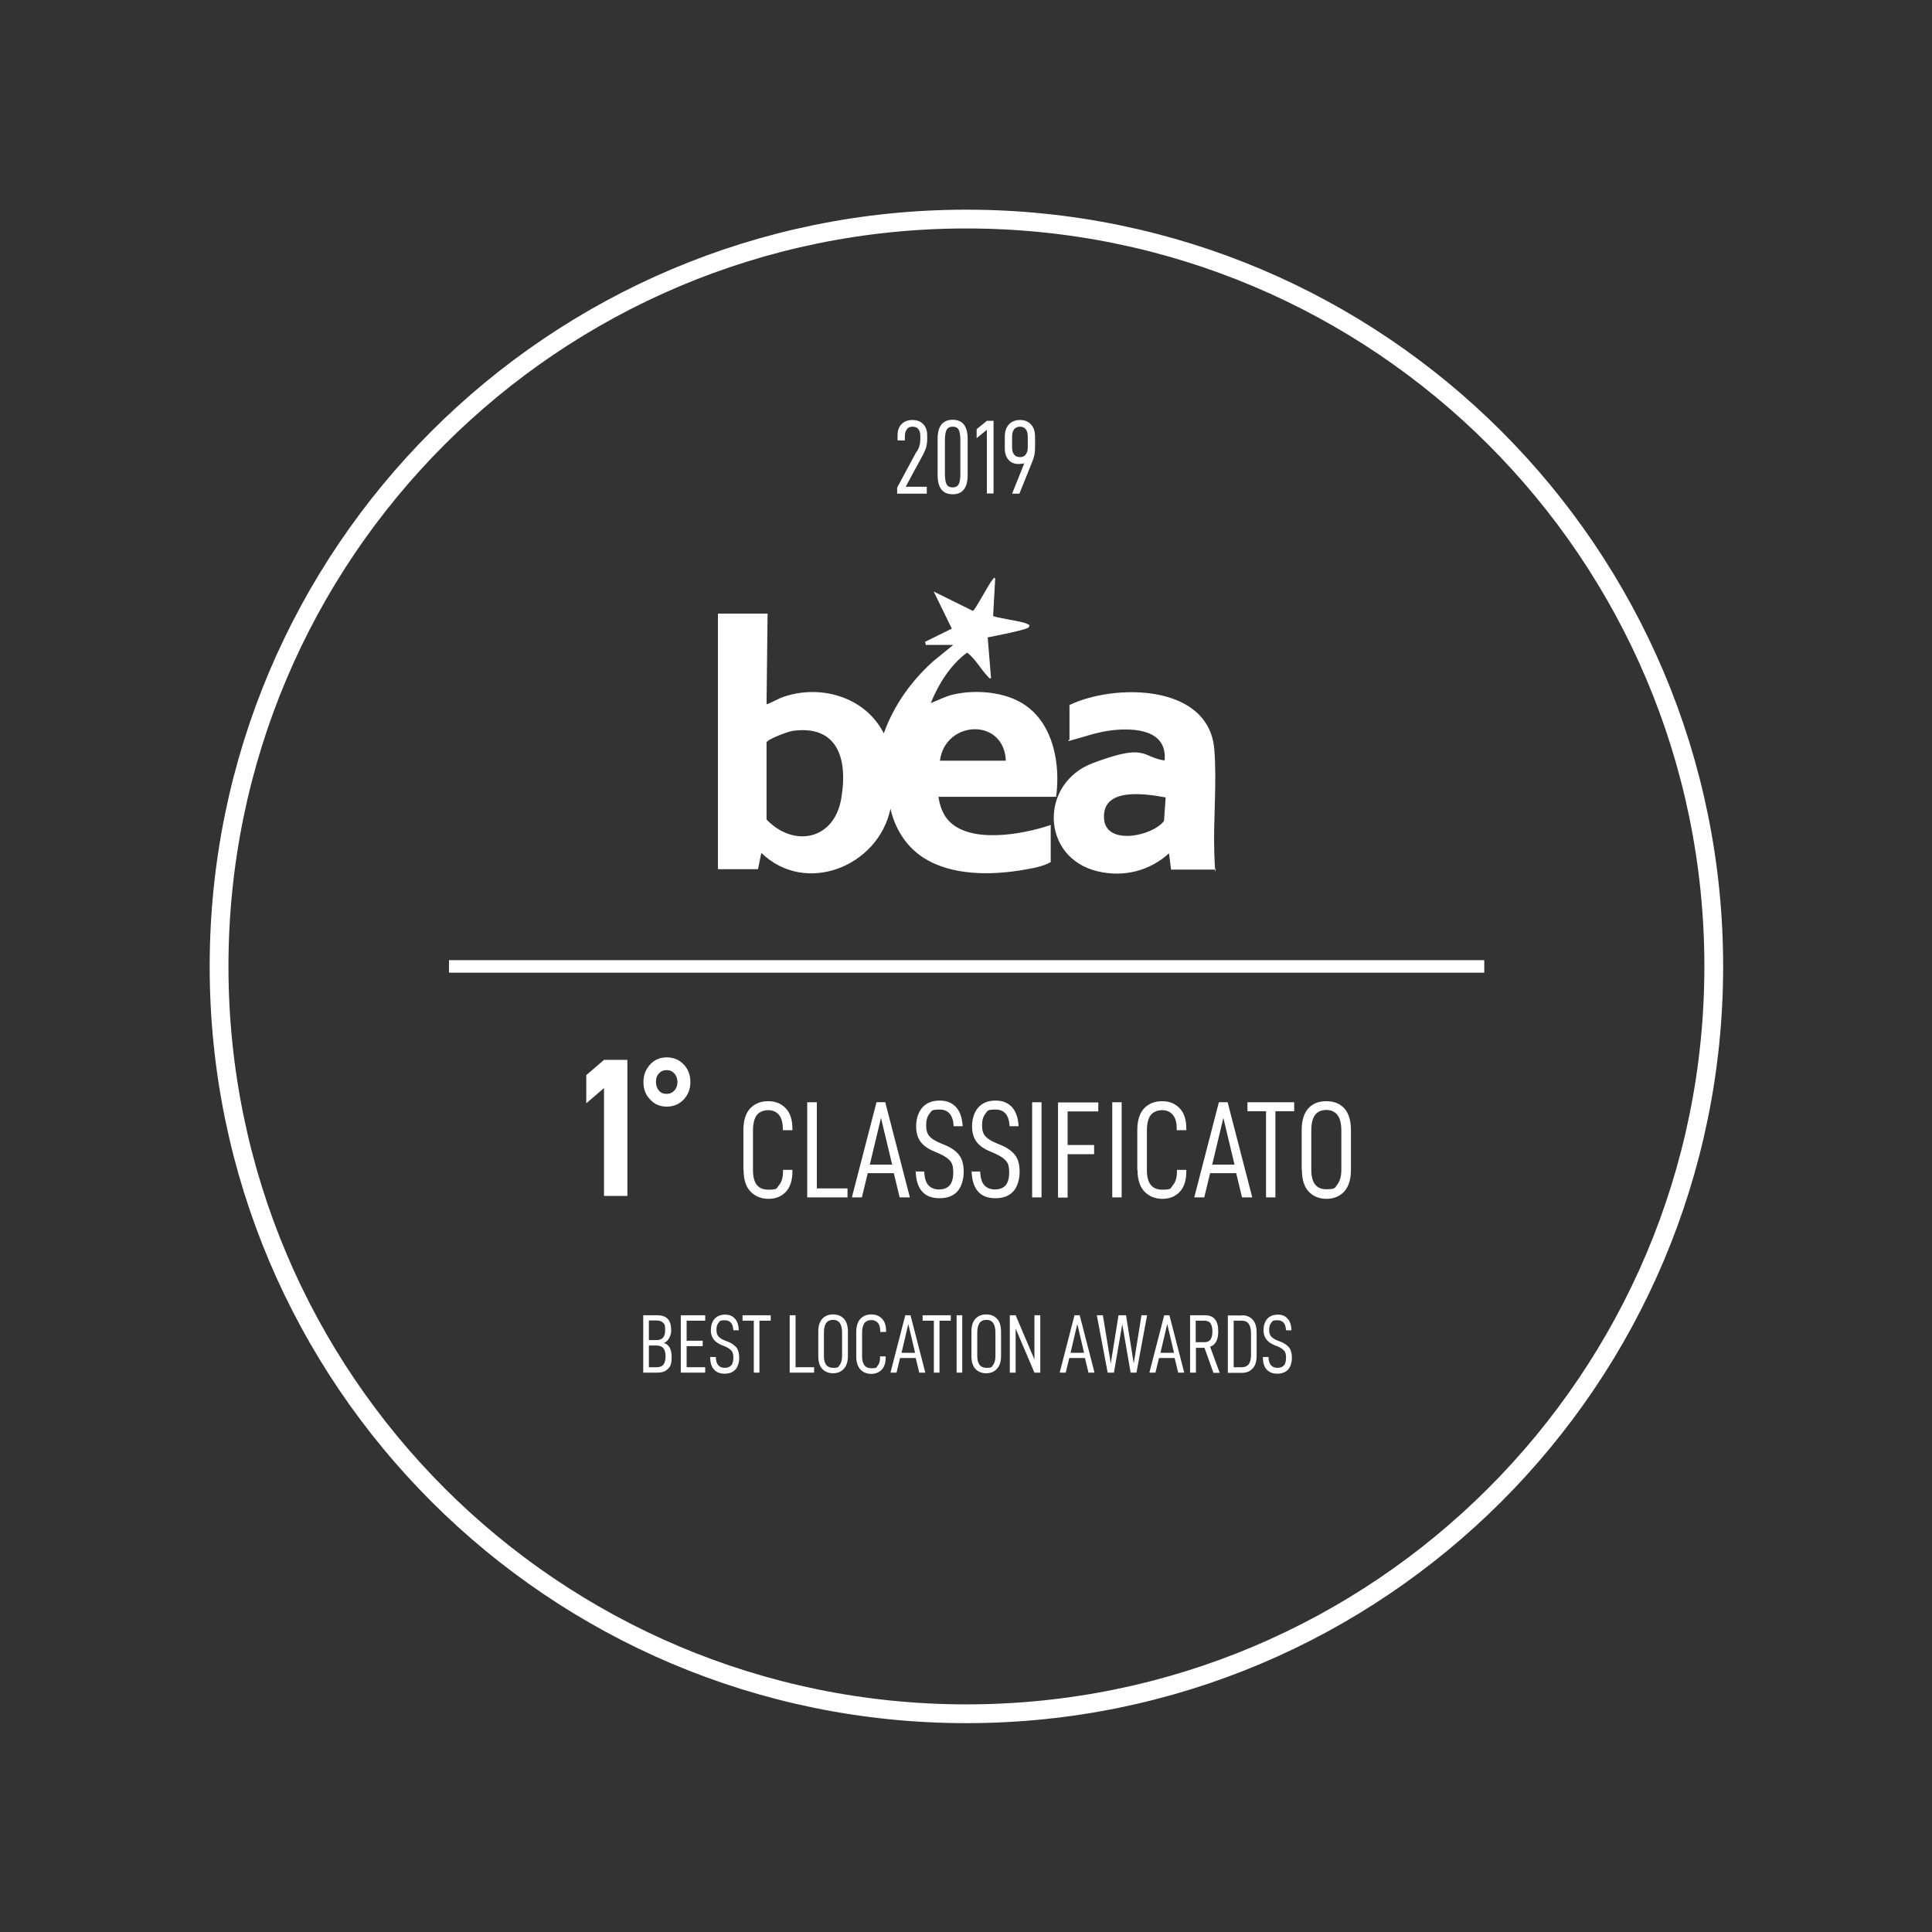 <svg xmlns="http://www.w3.org/2000/svg" width="926" height="926" viewBox="0 0 926 926" fill="none"><rect x="0" y="0" width="926" height="926" fill="#333333" stroke="none"/><g clip-path="url(#clip0_2968_10100)"><path d="M463.2 821.4C661.028 821.4 821.4 661.028 821.4 463.2C821.4 265.372 661.028 105 463.2 105C265.372 105 105 265.372 105 463.2C105 661.028 265.372 821.4 463.2 821.4Z" stroke="white" stroke-width="9" stroke-miterlimit="10"></path><path d="M443.8 309.3L443.4 307.6L456.2 301.3L447.5 283.5L466.3 292.8C467.2 292.7 473.9 280 475.5 278.1C477.1 276.2 476 277 477 277.2L476 295.2C476.6 296 489.5 297.7 491.8 298.8C494.1 299.9 493.4 299.4 493.1 300.6C492.8 301.8 475.8 305 473.4 305.5L475 325.1C474.1 325.3 474 324.8 473.5 324.3C470.1 320.8 467.4 315.6 463.5 312.8C455.5 318.7 449.8 327.9 446.1 337C449.7 335.6 453 333.8 456.8 332.9C467.5 330.4 481.8 331.5 491.1 337.8C505 347.1 508.3 366.4 506.2 381.9H449.8C450.4 385.8 451.6 389.7 454.2 392.8C464.4 404.8 490.5 399.9 503.6 395.4V413.2C499.9 415.3 495.3 416.1 491.2 416.8C475.5 419.6 456 419.9 442.3 410.9C434.2 405.6 428.9 397 426.8 387.6C421.1 415.2 386.2 429.4 364.9 408.8L363.3 416.6H344.1V294.1H367.9L367.4 337.5C367.7 337.8 373.4 334.8 374.4 334.4C392.5 327.6 414.6 333.7 423.6 351.5C428.4 338.1 436.6 326.6 447.1 317.1L456.9 309.1H444L443.8 309.3ZM450.5 364.6H482.1C481.2 343.8 453 345.2 450.5 364.6ZM380 350.3C377.8 350.6 368.2 354.1 367.4 355.8V392.8C380.5 406.4 399.8 402.6 403.2 382.8C406.6 363 401 347.4 379.9 350.3H380Z" fill="white"></path><path d="M582.5 416.8H561.3L560.3 409C550.9 417.5 538.5 420.6 526 417.6C498.9 411.1 497.999 375.4 523.899 365.7C549.799 356 546.9 362.8 558.2 364.5C559.5 349.8 544 348.8 533.1 350C525.9 350.8 519 353.4 512.1 355.2C511.8 355 512.6 354.5 512.6 354.4V337.9C534.1 327.6 579.4 327.6 582 359.1C583.3 374.8 581.5 392.7 582 408.7C582.5 424.7 583 414 582.5 416.7V416.8ZM558.7 382.2C548.8 380.4 527.7 377.1 529.2 392.8C530.4 405.3 552.299 400.8 557.899 393.5L558.7 382.1V382.2Z" fill="white"></path><path d="M215.199 463.2H711.399" stroke="white" stroke-width="6" stroke-miterlimit="10"></path><path d="M356.301 560.7V541.7C356.301 537.1 357.401 533.6 359.501 531.3C361.701 529 364.501 527.8 368.101 527.8C371.701 527.8 374.401 528.9 376.501 531.1C378.701 533.3 379.801 536.6 379.801 541.1V541.7H375.201V541.2C375.201 538.1 374.601 535.8 373.301 534.3C372.001 532.8 370.301 532.1 368.201 532.1C366.101 532.1 363.901 532.9 362.701 534.5C361.501 536.1 360.901 538.6 360.901 542.1V560.8C360.901 567.1 363.301 570.2 368.201 570.2C373.101 570.2 372.101 569.5 373.401 568C374.701 566.5 375.301 564.3 375.301 561.3V560.7H379.801V561.4C379.801 565.8 378.701 569.1 376.601 571.3C374.501 573.5 371.701 574.6 368.301 574.6C364.901 574.6 361.901 573.4 359.701 571.1C357.501 568.8 356.401 565.3 356.401 560.7H356.301Z" fill="white"></path><path d="M391.5 528.3V569.6H406.2V573.9H386.9V528.3H391.5Z" fill="white"></path><path d="M415.901 562.3L413.101 573.9H408.301L420.101 528.3H424.301L436.101 573.9H431.201L428.401 562.3H415.701H415.901ZM422.301 535.6L416.901 558.2H427.601L422.201 535.6H422.301Z" fill="white"></path><path d="M438.5 561.5H443C443.1 564.6 443.8 566.8 445 568.1C446.2 569.4 447.9 570.1 450.1 570.1C452.3 570.1 454.1 569.4 455.2 568.1C456.3 566.8 456.9 564.7 456.9 561.9C456.9 559.1 456.4 557.6 455.4 556.4C454.4 555.2 452.6 554 450.1 552.9L447.6 551.8C444.7 550.6 442.6 549.1 441.2 547.2C439.8 545.3 439.1 542.9 439.1 539.7C439.1 536.5 440.1 533 442.1 530.8C444.1 528.6 446.8 527.5 450.3 527.5C453.8 527.5 456.2 528.5 458.2 530.6C460.1 532.7 461.2 535.7 461.4 539.8H457.1C456.8 534.5 454.6 531.8 450.4 531.8C446.2 531.8 446.6 532.5 445.5 533.8C444.4 535.1 443.9 537 443.9 539.4C443.9 541.8 444.4 543.3 445.4 544.5C446.4 545.7 448.1 546.8 450.5 547.8L453.1 548.9C456 550.1 458.2 551.7 459.7 553.6C461.2 555.5 461.9 558.3 461.9 561.7C461.9 565.1 460.9 568.8 458.9 571C456.9 573.2 454.1 574.3 450.3 574.3C446.5 574.3 443.8 573.2 441.9 571C440 568.8 439 565.6 438.9 561.3L438.5 561.5Z" fill="white"></path><path d="M465.301 561.5H469.801C469.901 564.6 470.601 566.8 471.801 568.1C473.001 569.4 474.701 570.1 476.901 570.1C479.101 570.1 480.901 569.4 482.001 568.1C483.101 566.8 483.701 564.7 483.701 561.9C483.701 559.1 483.201 557.6 482.201 556.4C481.201 555.2 479.401 554 476.901 552.9L474.401 551.8C471.501 550.6 469.401 549.1 468.001 547.2C466.601 545.3 465.901 542.9 465.901 539.7C465.901 536.5 466.901 533 468.901 530.8C470.901 528.6 473.601 527.5 477.101 527.5C480.601 527.5 483.001 528.5 485.001 530.6C486.901 532.7 488.001 535.7 488.201 539.8H483.901C483.601 534.5 481.401 531.8 477.201 531.8C473.001 531.8 473.401 532.5 472.301 533.8C471.201 535.1 470.701 537 470.701 539.4C470.701 541.8 471.201 543.3 472.201 544.5C473.201 545.7 474.901 546.8 477.301 547.8L479.901 548.9C482.801 550.1 485.001 551.7 486.501 553.6C488.001 555.5 488.701 558.3 488.701 561.7C488.701 565.1 487.701 568.8 485.701 571C483.701 573.2 480.901 574.3 477.101 574.3C473.301 574.3 470.601 573.2 468.701 571C466.801 568.8 465.801 565.6 465.701 561.3L465.301 561.5Z" fill="white"></path><path d="M499.201 528.3V573.9H494.701V528.3H499.201Z" fill="white"></path><path d="M511.702 548.8H524.402V553.2H511.702V574H507.102V528.4H526.402V532.7H511.702V548.8Z" fill="white"></path><path d="M537.602 528.3V573.9H533.102V528.3H537.602Z" fill="white"></path><path d="M545.102 560.7V541.7C545.102 537.1 546.202 533.6 548.302 531.3C550.502 529 553.302 527.8 556.902 527.8C560.502 527.8 563.202 528.9 565.302 531.1C567.502 533.3 568.602 536.6 568.602 541.1V541.7H564.002V541.2C564.002 538.1 563.402 535.8 562.102 534.3C560.802 532.8 559.102 532.1 557.002 532.1C554.902 532.1 552.702 532.9 551.502 534.5C550.302 536.1 549.702 538.6 549.702 542.1V560.8C549.702 567.1 552.102 570.2 557.002 570.2C561.902 570.2 560.902 569.5 562.202 568C563.502 566.5 564.102 564.3 564.102 561.3V560.7H568.602V561.4C568.602 565.8 567.502 569.1 565.402 571.3C563.302 573.5 560.502 574.6 557.102 574.6C553.702 574.6 550.702 573.4 548.502 571.1C546.302 568.8 545.202 565.3 545.202 560.7H545.102Z" fill="white"></path><path d="M580 562.3L577.2 573.9H572.4L584.2 528.3H588.4L600.2 573.9H595.3L592.5 562.3H579.8H580ZM586.4 535.6L581 558.2H591.7L586.3 535.6H586.4Z" fill="white"></path><path d="M611.3 532.6V573.9H606.8V532.6H597.9V528.3H620.3V532.6H611.3Z" fill="white"></path><path d="M623.9 560.7V541.7C623.9 537 625 533.5 627.1 531.2C629.2 528.9 632.1 527.8 635.7 527.8C639.3 527.8 642.1 528.9 644.3 531.2C646.4 533.5 647.5 537 647.5 541.7V560.7C647.5 565.3 646.4 568.7 644.3 571.1C642.1 573.4 639.3 574.6 635.8 574.6C632.3 574.6 629.4 573.4 627.2 571.1C625.1 568.8 624 565.3 624 560.7H623.9ZM642.9 560.7V542C642.9 538.6 642.3 536.1 641.1 534.5C639.9 532.9 638.1 532 635.8 532C633.5 532 631.5 532.8 630.3 534.4C629.1 536 628.5 538.5 628.5 541.9V560.6C628.5 566.9 630.9 570 635.7 570C640.5 570 639.7 569.2 641 567.7C642.2 566.1 642.9 563.8 642.9 560.7Z" fill="white"></path><path d="M281 528.8V515.3L289.5 508H300.7V573.2H289.5V521.5L281 528.8Z" fill="white"></path><path d="M308.4 518.6C308.4 515.3 309.5 512.5 311.6 510.2C313.7 507.9 316.4 506.8 319.6 506.8C322.8 506.8 325.5 507.9 327.7 510.2C329.8 512.4 330.9 515.2 330.9 518.6C330.9 522 329.8 524.7 327.7 527C325.6 529.2 322.9 530.4 319.6 530.4C316.3 530.4 313.8 529.3 311.6 527C309.4 524.7 308.4 522 308.4 518.6ZM324.7 518.6C324.7 517 324.2 515.6 323.2 514.5C322.2 513.4 321 512.9 319.5 512.9C318 512.9 316.8 513.4 315.8 514.5C314.8 515.6 314.4 516.9 314.4 518.6C314.4 520.3 314.9 521.6 315.8 522.7C316.7 523.8 318 524.3 319.5 524.3C321 524.3 322.2 523.8 323.2 522.7C324.2 521.6 324.7 520.3 324.7 518.6Z" fill="white"></path><path d="M320.201 656C319.101 657.3 317.401 657.9 315.001 657.9H308.301V630.4H315.001C317.301 630.4 319.001 631 320.101 632.2C321.201 633.4 321.701 635.2 321.701 637.6C321.701 640 320.501 642.8 318.201 643.7C320.701 644.4 321.901 646.7 321.901 650.4C321.901 654.1 321.301 654.8 320.201 656.1V656ZM311.001 642.3H314.701C317.401 642.3 318.801 640.8 318.801 637.7C318.801 634.6 318.501 634.8 317.801 634C317.201 633.3 316.101 632.9 314.701 632.9H311.001V642.3ZM319.001 650.1C319.001 646.6 317.601 644.9 314.701 644.9H311.001V655.3H314.701C316.201 655.3 317.301 654.9 318.001 654C318.701 653.1 319.001 651.8 319.001 650.1Z" fill="white"></path><path d="M329.101 642.6H336.801V645.2H329.101V655.3H338.001V657.9H326.301V630.4H338.001V633H329.101V642.6Z" fill="white"></path><path d="M340.4 650.4H343.1C343.1 652.3 343.6 653.6 344.3 654.4C345 655.2 346.1 655.6 347.4 655.6C348.7 655.6 349.8 655.2 350.5 654.4C351.2 653.6 351.5 652.3 351.5 650.7C351.5 649.1 351.2 648.1 350.6 647.4C350 646.7 348.9 645.9 347.4 645.3L345.9 644.7C344.2 644 342.9 643.1 342 641.9C341.1 640.7 340.7 639.3 340.7 637.4C340.7 635.5 341.3 633.4 342.5 632.1C343.7 630.8 345.4 630.1 347.5 630.1C349.6 630.1 351.1 630.7 352.2 632C353.4 633.2 354 635.1 354.1 637.6H351.5C351.3 634.4 350 632.8 347.4 632.8C344.8 632.8 345.1 633.2 344.4 634C343.7 634.8 343.4 635.9 343.4 637.4C343.4 638.9 343.7 639.7 344.3 640.5C344.9 641.2 345.9 641.9 347.4 642.5L349 643.1C350.7 643.8 352.1 644.8 353 645.9C353.9 647.1 354.3 648.7 354.3 650.8C354.3 652.9 353.7 655.1 352.5 656.4C351.3 657.7 349.6 658.4 347.3 658.4C345 658.4 343.4 657.7 342.2 656.4C341 655.1 340.4 653.1 340.4 650.6V650.4Z" fill="white"></path><path d="M364 633V657.9H361.3V633H355.9V630.4H369.4V633H364Z" fill="white"></path><path d="M381.3 630.4V655.3H390.2V657.9H378.5V630.4H381.3Z" fill="white"></path><path d="M392.201 649.9V638.4C392.201 635.6 392.801 633.5 394.101 632.1C395.401 630.7 397.101 630 399.301 630C401.501 630 403.201 630.7 404.501 632.1C405.801 633.5 406.401 635.6 406.401 638.4V649.9C406.401 652.7 405.701 654.7 404.401 656.1C403.101 657.5 401.401 658.2 399.301 658.2C397.201 658.2 395.401 657.5 394.101 656.1C392.801 654.7 392.201 652.6 392.201 649.9ZM403.601 649.9V638.6C403.601 636.6 403.201 635.1 402.501 634.1C401.801 633.1 400.701 632.6 399.301 632.6C397.901 632.6 396.701 633.1 396.001 634.1C395.301 635.1 394.901 636.6 394.901 638.6V649.9C394.901 653.7 396.401 655.6 399.301 655.6C402.201 655.6 401.701 655.1 402.501 654.2C403.201 653.3 403.601 651.8 403.601 650V649.9Z" fill="white"></path><path d="M410.4 649.9V638.4C410.4 635.6 411.1 633.5 412.4 632.1C413.7 630.7 415.4 630 417.6 630C419.8 630 421.4 630.7 422.7 632C424 633.3 424.7 635.3 424.7 638V638.4H421.9V638.1C421.9 636.2 421.5 634.8 420.7 634C419.9 633.1 418.9 632.7 417.6 632.7C416.3 632.7 415 633.2 414.3 634.2C413.6 635.2 413.2 636.7 413.2 638.8V650.1C413.2 653.9 414.7 655.8 417.6 655.8C420.5 655.8 420 655.4 420.7 654.5C421.5 653.6 421.8 652.3 421.8 650.5V650.1H424.5V650.5C424.5 653.2 423.9 655.1 422.6 656.5C421.3 657.8 419.6 658.5 417.6 658.5C415.6 658.5 413.7 657.8 412.4 656.4C411.1 655 410.4 652.9 410.4 650.2V649.9Z" fill="white"></path><path d="M431.401 650.9L429.701 657.9H426.801L433.901 630.4H436.401L443.501 657.9H440.601L438.901 650.9H431.201H431.401ZM435.301 634.8L432.101 648.4H438.601L435.401 634.8H435.301Z" fill="white"></path><path d="M450.301 633V657.9H447.601V633H442.201V630.4H455.701V633H450.301Z" fill="white"></path><path d="M461.2 630.4V657.9H458.5V630.4H461.2Z" fill="white"></path><path d="M465.602 649.9V638.4C465.602 635.6 466.202 633.5 467.502 632.1C468.802 630.7 470.502 630 472.702 630C474.902 630 476.602 630.7 477.902 632.1C479.202 633.5 479.802 635.6 479.802 638.4V649.9C479.802 652.7 479.102 654.7 477.802 656.1C476.502 657.5 474.802 658.2 472.702 658.2C470.602 658.2 468.802 657.5 467.502 656.1C466.202 654.7 465.602 652.6 465.602 649.9ZM477.102 649.9V638.6C477.102 636.6 476.702 635.1 476.002 634.1C475.302 633.1 474.202 632.6 472.802 632.6C471.402 632.6 470.202 633.1 469.502 634.1C468.802 635.1 468.402 636.6 468.402 638.6V649.9C468.402 653.7 469.902 655.6 472.802 655.6C475.702 655.6 475.202 655.1 476.002 654.2C476.702 653.3 477.102 651.8 477.102 650V649.9Z" fill="white"></path><path d="M498.6 657.9H495.8L486.8 636.8V657.9H484V630.4H486.8L495.8 651.6V630.4H498.6V657.9Z" fill="white"></path><path d="M512.5 650.9L510.8 657.9H507.9L515 630.4H517.5L524.6 657.9H521.7L520 650.9H512.3H512.5ZM516.3 634.8L513.1 648.4H519.6L516.4 634.8H516.3Z" fill="white"></path><path d="M544.901 657.9H541.901L537.901 634.7L533.901 657.9H530.901L525.701 630.4H528.601L532.401 653.5L536.101 630.4H539.701L543.401 653.5L547.101 630.4H549.801L544.701 657.9H544.901Z" fill="white"></path><path d="M555.5 650.9L553.8 657.9H550.9L558 630.4H560.5L567.6 657.9H564.7L563 650.9H555.3H555.5ZM559.4 634.8L556.2 648.4H562.7L559.5 634.8H559.4Z" fill="white"></path><path d="M573.2 645.9V657.9H570.4V630.4H577.3C579.6 630.4 581.3 631 582.3 632.3C583.4 633.6 583.9 635.5 583.9 638.2C583.9 642.1 582.6 644.6 580 645.5L584.6 658H581.6L577.3 646H573.1H573.2V645.9ZM577.3 643.3C578.6 643.3 579.6 642.9 580.2 642C580.8 641.1 581.1 639.9 581.1 638.2C581.1 636.5 580.8 635.2 580.2 634.3C579.6 633.4 578.6 633 577.2 633H573.1V643.3H577.3Z" fill="white"></path><path d="M595.3 630.4C597.4 630.4 599.1 631.1 600.4 632.5C601.7 633.9 602.3 636 602.3 638.8V649.7C602.3 652.5 601.7 654.5 600.4 655.9C599.1 657.3 597.4 658 595.3 658H588.5V630.5H595.3V630.4ZM598.5 653.9C599.2 652.9 599.6 651.5 599.6 649.6V639C599.6 637 599.2 635.5 598.5 634.5C597.8 633.5 596.7 633 595.3 633H591.3V655.3H595.3C596.7 655.3 597.7 654.8 598.5 653.9Z" fill="white"></path><path d="M605.301 650.4H608.001C608.001 652.3 608.501 653.6 609.201 654.4C609.901 655.2 611.001 655.6 612.301 655.6C613.601 655.6 614.701 655.2 615.401 654.4C616.101 653.6 616.401 652.3 616.401 650.7C616.401 649.1 616.101 648.1 615.501 647.4C614.901 646.7 613.801 645.9 612.301 645.3L610.801 644.7C609.101 644 607.801 643.1 606.901 641.9C606.001 640.7 605.601 639.3 605.601 637.4C605.601 635.5 606.201 633.4 607.401 632.1C608.601 630.8 610.301 630.1 612.401 630.1C614.501 630.1 616.001 630.7 617.101 632C618.301 633.2 618.901 635.1 619.001 637.6H616.401C616.201 634.4 614.901 632.8 612.301 632.8C609.701 632.8 610.001 633.2 609.301 634C608.601 634.8 608.301 635.9 608.301 637.4C608.301 638.9 608.601 639.7 609.201 640.5C609.801 641.2 610.801 641.9 612.301 642.5L613.901 643.1C615.601 643.8 617.001 644.8 617.901 645.9C618.801 647.1 619.201 648.7 619.201 650.8C619.201 652.9 618.601 655.1 617.401 656.4C616.201 657.7 614.501 658.4 612.201 658.4C609.901 658.4 608.301 657.7 607.101 656.4C605.901 655.1 605.301 653.1 605.301 650.6V650.4Z" fill="white"></path><path d="M439.5 216.4C440 215.4 440.5 214.5 440.7 213.6C441 212.7 441.1 211.6 441.1 210.5V209.1C441.1 207.6 440.8 206.5 440.2 205.7C439.6 204.9 438.6 204.5 437.3 204.5C436 204.5 435.3 204.9 434.7 205.7C434.1 206.5 433.7 207.6 433.7 209.1V211.1H430.2V208.7C430.2 206.4 430.8 204.6 432.1 203.3C433.4 202 435.1 201.3 437.3 201.3C439.5 201.3 441.3 202 442.5 203.3C443.8 204.6 444.4 206.4 444.4 208.7V210.6C444.4 212 444.2 213.3 443.9 214.5C443.5 215.6 443 216.9 442.2 218.3L434.1 233.3H444.2V236.6H430V233.7L439.2 216.6L439.5 216.4Z" fill="white"></path><path d="M449.4 210.4C449.4 204.3 451.8 201.2 456.6 201.2C461.4 201.2 463.8 204.3 463.8 210.4V227.7C463.8 233.8 461.4 236.9 456.6 236.9C451.8 236.9 449.4 233.8 449.4 227.7V210.4ZM460.3 227.1V211C460.3 208.6 460 206.9 459.5 206C459 205 458 204.5 456.6 204.5C455.2 204.5 454.3 205 453.7 206C453.2 207 452.9 208.7 452.9 211V227.1C452.9 229.5 453.2 231.2 453.7 232.1C454.2 233.1 455.2 233.6 456.6 233.6C458 233.6 458.9 233.1 459.5 232.1C460 231.1 460.3 229.4 460.3 227.1Z" fill="white"></path><path d="M468.1 210V205.7L473 201.7H476.2V236.5H473V206L468.1 210Z" fill="white"></path><path d="M489.8 222.2C489.3 222.3 488.8 222.4 488.2 222.4C486.2 222.4 484.5 221.7 483.4 220.4C482.2 219.1 481.6 217.2 481.6 214.9V209.2C481.6 206.7 482.3 204.8 483.6 203.4C484.9 202 486.7 201.3 488.9 201.3C491.1 201.3 492.9 202 494.2 203.5C495.5 204.9 496.1 206.9 496.1 209.4V214.4C496.1 215.8 496 217 495.8 218C495.6 219 495.2 220.2 494.6 221.7L488.6 236.6H485.1L491 221.9C490.7 222.1 490.4 222.3 489.9 222.4V222.2H489.8ZM492.6 214.8V209.2C492.6 207.7 492.3 206.5 491.6 205.7C491 204.9 490 204.5 488.9 204.5C487.8 204.5 486.8 204.9 486.1 205.7C485.5 206.5 485.1 207.6 485.1 209.1V214.5C485.1 216 485.4 217.1 486.1 217.9C486.7 218.7 487.7 219.1 488.9 219.1C490.1 219.1 491 218.7 491.6 217.9C492.2 217.1 492.6 216 492.6 214.6V214.8Z" fill="white"></path></g><defs><clipPath id="clip0_2968_10100"><rect width="925.8" height="925.8" fill="white"></rect></clipPath></defs></svg>
